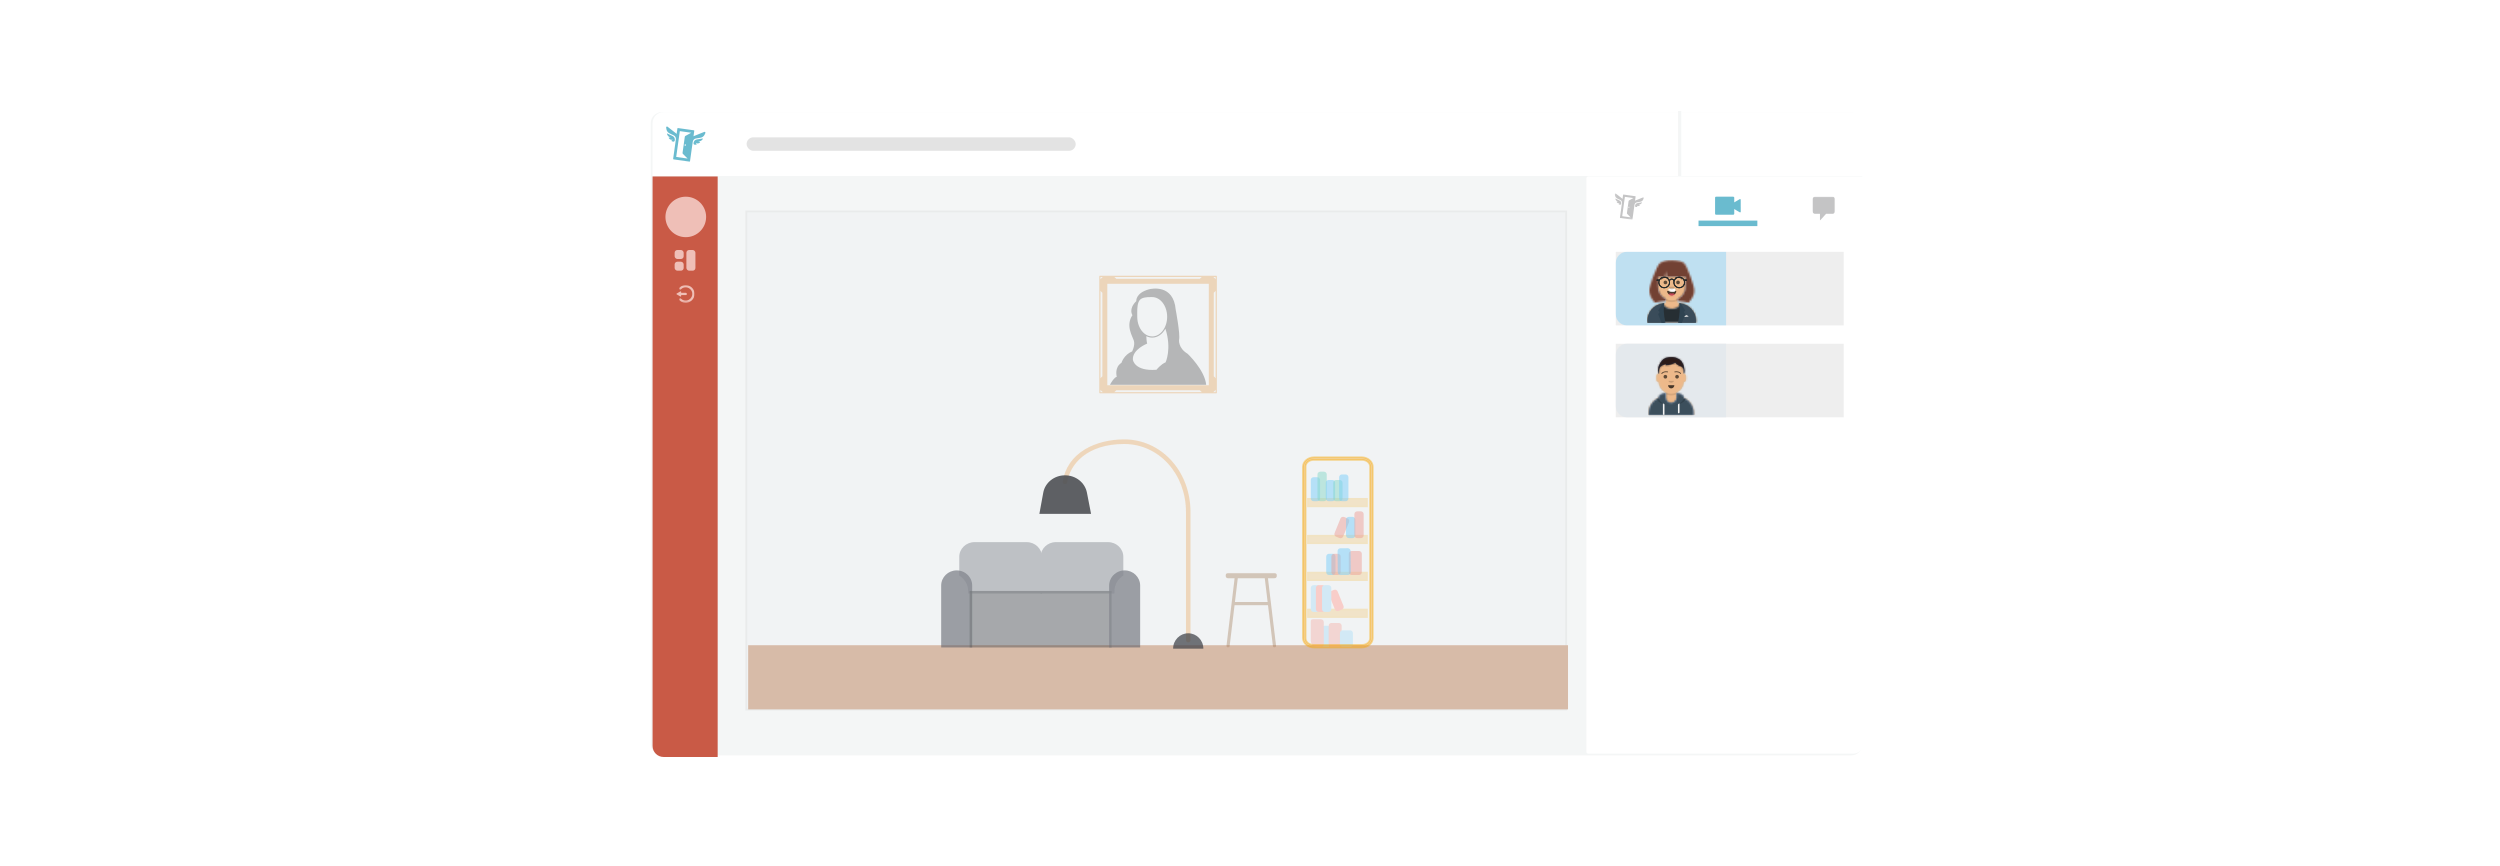 <?xml version="1.0" encoding="UTF-8"?>
<svg width="1360px" height="471px" viewBox="0 0 1360 471" version="1.1" xmlns="http://www.w3.org/2000/svg" xmlns:xlink="http://www.w3.org/1999/xlink">
    <!-- Generator: Sketch 63.1 (92452) - https://sketch.com -->
    <title>video-voice-call</title>
    <desc>Created with Sketch.</desc>
    <defs>
        <filter x="-2.6%" y="-5.3%" width="105.3%" height="110.3%" filterUnits="objectBoundingBox" id="filter-1">
            <feOffset dx="0" dy="1" in="SourceAlpha" result="shadowOffsetOuter1"></feOffset>
            <feGaussianBlur stdDeviation="4" in="shadowOffsetOuter1" result="shadowBlurOuter1"></feGaussianBlur>
            <feColorMatrix values="0 0 0 0 0.483   0 0 0 0 0.481   0 0 0 0 0.481  0 0 0 0.25 0" type="matrix" in="shadowBlurOuter1" result="shadowMatrixOuter1"></feColorMatrix>
            <feMerge>
                <feMergeNode in="shadowMatrixOuter1"></feMergeNode>
                <feMergeNode in="SourceGraphic"></feMergeNode>
            </feMerge>
        </filter>
        <polygon id="path-2" points="1.33559137e-05 0.057 8.447 0.057 8.447 9.69 1.33559137e-05 9.69"></polygon>
        <polygon id="path-4" points="0 6.64174372e-05 19.468 6.64174372e-05 19.468 19.372 0 19.372"></polygon>
        <polygon id="path-6" points="0 0 11.312 0 11.312 11.262 0 11.262"></polygon>
        <ellipse id="path-8" cx="19.066" cy="57.012" rx="11.066" ry="11.012"></ellipse>
        <filter x="-83.6%" y="-9.3%" width="267.5%" height="118.7%" filterUnits="objectBoundingBox" id="filter-10">
            <feOffset dx="0" dy="1" in="SourceAlpha" result="shadowOffsetOuter1"></feOffset>
            <feGaussianBlur stdDeviation="4" in="shadowOffsetOuter1" result="shadowBlurOuter1"></feGaussianBlur>
            <feColorMatrix values="0 0 0 0 0.483   0 0 0 0 0.481   0 0 0 0 0.481  0 0 0 0.25 0" type="matrix" in="shadowBlurOuter1" result="shadowMatrixOuter1"></feColorMatrix>
            <feMerge>
                <feMergeNode in="shadowMatrixOuter1"></feMergeNode>
                <feMergeNode in="SourceGraphic"></feMergeNode>
            </feMerge>
        </filter>
        <polygon id="path-11" points="0 6.53694303e-05 19.066 6.53694303e-05 19.066 19.066 0 19.066"></polygon>
        <polygon id="path-13" points="0 0 11.079 0 11.079 11.084 0 11.084"></polygon>
        <path d="M2.115,9.417 L0,20.969 L28.116,20.969 L25.863,9.4 C24.803,3.953 19.787,0 13.936,0 L13.936,0 C8.101,0 3.111,3.974 2.115,9.417" id="path-15"></path>
        <polygon id="path-17" points="0 0 28.116 0 28.116 40.539 0 40.539"></polygon>
        <path d="M16.36,18.91 L16.36,21.315 L16.888,21.315 L16.888,21.315 C22.135,21.315 26.388,25.53 26.388,30.73 L26.388,31.907 L0,31.907 L0,30.73 C0,25.53 4.253,21.315 9.5,21.315 L9.5,21.315 L10.027,21.315 L10.027,18.91 C7.753,17.839 6.118,15.651 5.846,13.061 C5.077,12.953 4.486,12.299 4.486,11.507 L4.486,9.677 C4.486,8.899 5.056,8.254 5.805,8.129 L5.805,7.323 L5.805,7.323 C5.805,3.279 9.113,0 13.194,0 L13.194,0 L13.194,0 C17.274,0 20.582,3.279 20.582,7.323 L20.582,8.129 C21.331,8.254 21.902,8.899 21.902,9.677 L21.902,11.507 C21.902,12.299 21.311,12.953 20.542,13.061 C20.269,15.651 18.635,17.839 16.36,18.91 Z" id="path-19"></path>
        <path d="M16.36,18.91 L16.36,21.315 L16.888,21.315 L16.888,21.315 C22.135,21.315 26.388,25.53 26.388,30.73 L26.388,31.907 L0,31.907 L0,30.73 C0,25.53 4.253,21.315 9.5,21.315 L9.5,21.315 L10.027,21.315 L10.027,18.91 C7.753,17.839 6.118,15.651 5.846,13.061 C5.077,12.953 4.486,12.299 4.486,11.507 L4.486,9.677 C4.486,8.899 5.056,8.254 5.805,8.129 L5.805,7.323 L5.805,7.323 C5.805,3.279 9.113,0 13.194,0 L13.194,0 L13.194,0 C17.274,0 20.582,3.279 20.582,7.323 L20.582,8.129 C21.331,8.254 21.902,8.899 21.902,9.677 L21.902,11.507 C21.902,12.299 21.311,12.953 20.542,13.061 C20.269,15.651 18.635,17.839 16.36,18.91 Z" id="path-21"></path>
        <path d="M17.675,0.039 C22.553,0.435 26.388,4.484 26.388,9.422 L26.388,10.592 L0,10.592 L0,9.422 C0,4.44 3.904,0.362 8.846,0.029 C8.842,0.078 8.84,0.127 8.84,0.176 C8.84,1.727 10.819,2.985 13.26,2.985 C15.701,2.985 17.68,1.727 17.68,0.176 C17.68,0.13 17.678,0.084 17.675,0.039 Z" id="path-23"></path>
        <path d="M17.675,0.039 C22.553,0.435 26.388,4.484 26.388,9.422 L26.388,10.592 L0,10.592 L0,9.422 C0,4.44 3.904,0.362 8.846,0.029 C8.842,0.078 8.84,0.127 8.84,0.176 C8.84,1.727 10.819,2.985 13.26,2.985 C15.701,2.985 17.68,1.727 17.68,0.176 C17.68,0.13 17.678,0.084 17.675,0.039 Z" id="path-25"></path>
        <path d="M0.016,0.278 C0.155,1.519 1.217,2.485 2.507,2.485 C3.8,2.485 4.865,1.513 4.999,0.267 C5.01,0.166 4.897,0 4.755,0 C2.79,0 1.285,0 0.275,0 C0.133,0 0.002,0.154 0.016,0.278 Z" id="path-27"></path>
        <path d="M0.016,0.278 C0.155,1.519 1.217,2.485 2.507,2.485 C3.8,2.485 4.865,1.513 4.999,0.267 C5.01,0.166 4.897,0 4.755,0 C2.79,0 1.285,0 0.275,0 C0.133,0 0.002,0.154 0.016,0.278 Z" id="path-29"></path>
        <rect id="path-31" x="0" y="0" width="34.832" height="36.614"></rect>
        <path d="M19.64,9.023 C19.653,9.196 19.659,9.37 19.659,9.546 L19.659,14.515 C19.659,17.436 17.933,19.958 15.437,21.133 L15.437,22.271 C17.831,22.467 20.15,22.797 21.506,23.145 C22.819,21.372 24.525,19.719 24.541,16.476 C24.552,13.994 20.889,3.979 19.263,1.961 C18.189,0.629 15.477,0.19 12.27,0.131 C9.064,0.072 6.455,0.851 5.409,2.092 C4,3.765 -0.011,13.994 -2.34799895e-05,16.476 C0.015,19.719 1.721,21.372 3.035,23.145 C4.391,22.797 6.71,22.467 9.104,22.271 L9.104,21.133 C6.608,19.958 4.882,17.436 4.882,14.515 L4.882,9.546 L4.882,9.546 C4.882,9.37 4.888,9.196 4.9,9.023 L8.625,9.023 L9.137,6.219 L9.507,9.023 L19.64,9.023 Z" id="path-33"></path>
        <rect id="path-35" x="15" y="5" width="32.279" height="34.856"></rect>
        <path d="M15.161,18.002 L15.161,20.291 L15.65,20.291 L15.65,20.291 C20.512,20.291 24.453,24.304 24.453,29.254 L24.453,30.374 L0,30.374 L0,29.254 C0,24.304 3.941,20.291 8.803,20.291 L8.803,20.291 L9.292,20.291 L9.292,18.002 C7.185,16.982 5.67,14.899 5.417,12.434 C4.705,12.331 4.157,11.708 4.157,10.955 L4.157,9.212 C4.157,8.472 4.686,7.857 5.38,7.739 L5.38,6.971 L5.38,6.971 C5.38,3.121 8.445,0 12.227,0 L12.227,0 L12.227,0 C16.008,0 19.074,3.121 19.074,6.971 L19.074,7.739 C19.768,7.857 20.296,8.472 20.296,9.212 L20.296,10.955 C20.296,11.708 19.749,12.331 19.036,12.434 C18.784,14.899 17.269,16.982 15.161,18.002 Z" id="path-37"></path>
        <path d="M15.161,18.002 L15.161,20.291 L15.65,20.291 L15.65,20.291 C20.512,20.291 24.453,24.304 24.453,29.254 L24.453,30.374 L0,30.374 L0,29.254 C0,24.304 3.941,20.291 8.803,20.291 L8.803,20.291 L9.292,20.291 L9.292,18.002 C7.185,16.982 5.67,14.899 5.417,12.434 C4.705,12.331 4.157,11.708 4.157,10.955 L4.157,9.212 C4.157,8.472 4.686,7.857 5.38,7.739 L5.38,6.971 L5.38,6.971 C5.38,3.121 8.445,0 12.227,0 L12.227,0 L12.227,0 C16.008,0 19.074,3.121 19.074,6.971 L19.074,7.739 C19.768,7.857 20.296,8.472 20.296,9.212 L20.296,10.955 C20.296,11.708 19.749,12.331 19.036,12.434 C18.784,14.899 17.269,16.982 15.161,18.002 Z" id="path-39"></path>
        <path d="M9.292,0.009 C7.101,0.258 5.414,0.94 5.38,2.694 C2.219,4.054 0,7.241 0,10.955 L0,10.955 L0,12.075 L24.453,12.075 L24.453,10.955 C24.453,7.241 22.235,4.054 19.073,2.694 C19.04,0.94 17.352,0.258 15.161,0.009 L15.161,2.365 L15.161,2.365 C15.161,4.015 13.847,5.353 12.227,5.353 L12.227,5.353 C10.606,5.353 9.292,4.015 9.292,2.365 L9.292,0.009 Z" id="path-41"></path>
        <path d="M9.292,0.009 C7.101,0.258 5.414,0.94 5.38,2.694 C2.219,4.054 0,7.241 0,10.955 L0,10.955 L0,12.075 L24.453,12.075 L24.453,10.955 C24.453,7.241 22.235,4.054 19.073,2.694 C19.04,0.94 17.352,0.258 15.161,0.009 L15.161,2.365 L15.161,2.365 C15.161,4.015 13.847,5.353 12.227,5.353 L12.227,5.353 C10.606,5.353 9.292,4.015 9.292,2.365 L9.292,0.009 Z" id="path-43"></path>
        <path d="M9.292,0.009 C7.101,0.258 5.414,0.94 5.38,2.694 C2.219,4.054 0,7.241 0,10.955 L0,10.955 L0,12.075 L24.453,12.075 L24.453,10.955 C24.453,7.241 22.235,4.054 19.073,2.694 C19.04,0.94 17.352,0.258 15.161,0.009 L15.161,2.365 L15.161,2.365 C15.161,4.015 13.847,5.353 12.227,5.353 L12.227,5.353 C10.606,5.353 9.292,4.015 9.292,2.365 L9.292,0.009 Z" id="path-45"></path>
        <path d="M11.409,1.121 C8.94,-0.335 6.496,-0.097 4.651,0.377 C2.805,0.851 1.714,2.197 0.777,4.189 C0.317,5.166 0.045,6.323 0.003,7.404 C-0.014,7.829 0.043,8.268 0.155,8.677 C0.196,8.827 0.419,9.347 0.48,8.927 C0.5,8.787 0.426,8.593 0.418,8.445 C0.409,8.249 0.419,8.052 0.432,7.857 C0.457,7.492 0.52,7.135 0.634,6.787 C0.796,6.291 1.003,5.753 1.319,5.334 C2.102,4.297 3.456,4.238 4.532,3.668 C4.439,3.843 4.079,4.126 4.203,4.323 C4.29,4.459 4.616,4.418 4.771,4.413 C5.181,4.402 5.592,4.33 5.996,4.271 C6.634,4.178 7.231,3.99 7.831,3.762 C8.322,3.575 8.883,3.402 9.252,3.005 C9.847,3.633 10.614,4.224 11.379,4.624 C12.066,4.982 13.174,5.161 13.594,5.888 C14.091,6.749 13.862,7.806 14.014,8.739 C14.072,9.094 14.203,9.086 14.275,8.768 C14.397,8.229 14.454,7.669 14.416,7.115 C14.328,5.865 13.877,2.578 11.409,1.121 Z" id="path-47"></path>
        <polygon id="path-49" points="0.111 0.056 15.973 0.056 15.973 14.366 0.111 14.366"></polygon>
        <polygon id="path-51" points="0 0 12.278 0 12.278 13 0 13"></polygon>
    </defs>
    <g id="video-voice-call" stroke="none" stroke-width="1" fill="none" fill-rule="evenodd">
        <g id="invite-people" filter="url(#filter-1)" transform="translate(354, 60)">
            <rect id="Rectangle-Copy-3" fill="#F4F6F6" x="1.13686838e-13" y="-5.68434189e-14" width="659.071" height="349.933" rx="6"></rect>
            <path d="M1,35 L36.413,35 L36.413,350.799 L7,350.799 C3.686,350.799 1,348.113 1,344.799 L1,35 L1,35 Z" id="Rectangle-Copy-41" fill="#C95A46"></path>
            <path d="M7,0 L654.071,0 C657.385,-6.24151703e-14 660.071,2.686 660.071,6 L660.071,34.749 L660.071,34.749 L1,34.749 L1,6 C1,2.686 3.686,6.08718376e-16 7,0 Z" id="Rectangle-Copy-43" fill="#FFFFFF"></path>
            <g id="SV-Icon-Copy" transform="translate(8.378, 7.831)" fill="#6ABBCF">
                <path d="M10.718,10.124 C10.681,10.385 10.501,10.577 10.316,10.551 C10.131,10.525 10.011,10.291 10.047,10.029 C10.084,9.767 10.264,9.576 10.449,9.602 C10.634,9.628 10.755,9.862 10.718,10.124 M5.484,16.505 L7.442,2.545 C7.445,2.521 7.468,2.504 7.491,2.508 L13.641,3.373 L13.64,3.382 L10.475,5.12 C10.301,5.216 10.182,5.389 10.154,5.587 L8.928,14.329 C8.9,14.527 8.967,14.726 9.108,14.866 L11.672,17.41 L11.671,17.42 L5.521,16.554 C5.497,16.551 5.481,16.529 5.484,16.505 M20.737,2.923 L15.25,5.127 C15.124,5.178 15.005,5.238 14.891,5.306 L15.306,2.346 C15.326,2.204 15.228,2.073 15.086,2.053 L6.422,0.834 C6.281,0.814 6.15,0.912 6.131,1.054 L5.716,4.007 C5.627,3.911 5.53,3.822 5.424,3.739 L0.761,0.101 C0.424,-0.162 -0.061,0.125 0.006,0.548 L0.151,1.458 C0.308,2.442 0.938,3.286 1.836,3.713 L4.146,4.815 C4.959,5.202 5.426,6.074 5.301,6.967 L5.279,7.122 L5.134,8.153 C5.133,8.154 5.134,8.156 5.134,8.158 L3.813,17.576 C3.793,17.717 3.892,17.848 4.033,17.868 L12.697,19.088 C12.838,19.108 12.969,19.009 12.989,18.867 L14.309,9.455 C14.309,9.453 14.311,9.451 14.311,9.449 L14.477,8.265 C14.603,7.372 15.293,6.663 16.182,6.515 L18.706,6.097 C19.687,5.934 20.525,5.299 20.947,4.397 L21.338,3.562 C21.52,3.174 21.133,2.764 20.737,2.923" id="Fill-29"></path>
                <path d="M19.831,6.514 C19.831,6.514 17.591,6.887 16.64,7.044 C15.758,7.196 15.074,7.902 14.949,8.791 L14.902,9.127 C14.888,9.575 15.271,9.946 15.729,9.902 L16.465,9.831 C16.581,9.824 16.646,9.694 16.582,9.597 L16.097,8.792 C16.601,9.276 17.392,9.36 17.993,8.949 L18.42,8.656 C18.521,8.588 18.503,8.434 18.39,8.39 L17.467,8.031 C18.297,8.173 19.167,7.822 19.69,7.132 L19.976,6.755 C20.058,6.646 19.966,6.492 19.831,6.514" id="Fill-32"></path>
                <path d="M3.575,5.198 C2.704,4.784 0.655,3.805 0.655,3.805 C0.532,3.746 0.4,3.869 0.449,3.996 L0.62,4.438 C0.932,5.246 1.67,5.824 2.508,5.918 L1.522,6.007 C1.401,6.018 1.342,6.16 1.419,6.254 L1.749,6.654 C2.213,7.216 2.996,7.354 3.614,7.028 L2.926,7.668 C2.837,7.743 2.864,7.886 2.974,7.925 L3.662,8.197 C4.089,8.366 4.56,8.116 4.67,7.682 L4.718,7.345 C4.843,6.457 4.381,5.589 3.575,5.198" id="Fill-34"></path>
            </g>
            <rect id="Rectangle-Copy-45" fill-opacity="0.7" fill="#D8D8D8" x="52.152" y="13.704" width="179.031" height="7.341" rx="3.671"></rect>
            <g id="Group-2-Copy" transform="translate(13, 75)" fill="#EFBFB7">
                <rect id="Rectangle" x="0" y="0" width="4.918" height="4.894" rx="1.5"></rect>
                <rect id="Rectangle-Copy-11" x="6.394" y="0" width="4.918" height="11.257" rx="1.5"></rect>
                <rect id="Rectangle" x="0" y="6.362" width="4.918" height="4.894" rx="1.5"></rect>
            </g>
            <g id="Group-6-Copy" transform="translate(18.918, 98.894) scale(-1, 1) translate(-18.918, -98.894) translate(14, 94)">
                <g id="Group-3" transform="translate(0, 0.041)">
                    <mask id="mask-3" fill="white">
                        <use xlink:href="#path-2"></use>
                    </mask>
                    <g id="Clip-2"></g>
                    <path d="M7.807,7.234 C7.585,7.237 7.442,7.371 7.328,7.478 L7.325,7.481 C6.707,8.062 5.969,8.391 5.131,8.459 C4.383,8.521 3.677,8.363 3.033,7.99 C1.75,7.247 1.05,5.828 1.252,4.375 C1.379,3.455 1.811,2.688 2.537,2.095 C3.357,1.423 4.311,1.159 5.373,1.309 C6.129,1.415 6.807,1.753 7.386,2.312 C7.648,2.565 8.028,2.571 8.271,2.325 C8.385,2.211 8.449,2.056 8.447,1.896 C8.444,1.729 8.37,1.569 8.238,1.444 C7.036,0.305 5.609,-0.136 3.995,0.134 C1.764,0.507 0.086,2.418 0.004,4.677 C-0.025,5.407 0.113,6.134 0.406,6.803 C0.789,7.677 1.425,8.416 2.233,8.927 C3.013,9.423 3.904,9.688 4.816,9.688 C4.856,9.688 4.896,9.691 4.937,9.691 C5.684,9.673 6.418,9.485 7.081,9.141 C7.515,8.915 7.912,8.624 8.259,8.278 C8.445,8.093 8.496,7.83 8.393,7.594 C8.292,7.365 8.073,7.23 7.807,7.234" id="Fill-1" fill="#EFBFB7" mask="url(#mask-3)"></path>
                </g>
                <path d="M9.645,4.637 L9.188,4.374 L8.819,4.163 L8.496,3.976 C8.25,3.834 7.996,3.688 7.744,3.545 C7.595,3.46 7.486,3.496 7.434,3.526 C7.382,3.555 7.294,3.63 7.29,3.803 C7.29,3.831 7.286,3.858 7.286,3.886 C7.286,3.899 7.282,3.912 7.282,3.925 L7.282,4.301 L6.416,4.301 C6.255,4.301 6.095,4.296 5.934,4.296 C5.528,4.296 5.108,4.292 4.696,4.294 C4.417,4.294 4.22,4.488 4.215,4.767 L4.215,4.936 L4.215,5.006 C4.215,5.343 4.402,5.527 4.739,5.527 C5.394,5.527 6.049,5.524 6.704,5.524 L7.282,5.524 L7.282,5.575 C7.282,5.715 7.286,5.852 7.286,5.987 C7.286,6.173 7.366,6.255 7.43,6.293 C7.469,6.315 7.513,6.327 7.558,6.326 C7.632,6.324 7.704,6.302 7.766,6.263 C8.389,5.905 9.023,5.541 9.649,5.18 C9.804,5.091 9.836,4.984 9.836,4.91 C9.836,4.837 9.804,4.727 9.645,4.637" id="Fill-4" fill="#EFBFB7"></path>
            </g>
            <g id="Group-7-Copy-2" transform="translate(62, 239)">
                <g id="Group-3">
                    <mask id="mask-5" fill="white">
                        <use xlink:href="#path-4"></use>
                    </mask>
                    <g id="Clip-2"></g>
                </g>
            </g>
            <g id="Group-3" transform="translate(66, 70)">
                <mask id="mask-7" fill="white">
                    <use xlink:href="#path-6"></use>
                </mask>
                <g id="Clip-2"></g>
            </g>
            <line x1="559.735" y1="0.245" x2="559.735" y2="35.01" id="Line-3-Copy-2" stroke="#F4F6F6" stroke-width="1.75" stroke-linecap="square"></line>
            <mask id="mask-9" fill="white">
                <use xlink:href="#path-8"></use>
            </mask>
            <use id="Mask" fill="#EFBFB7" xlink:href="#path-8"></use>
        </g>
        <g id="Group-2" transform="translate(406, 115)">
            <g id="Group-4" transform="translate(0, 16.284)">
                <g id="Group-8-Copy" filter="url(#filter-10)">
                    <g id="Group-7-Copy-2" transform="translate(0.76, 166.587)">
                        <g id="Group-3">
                            <mask id="mask-12" fill="white">
                                <use xlink:href="#path-11"></use>
                            </mask>
                            <g id="Clip-2"></g>
                        </g>
                    </g>
                    <g id="Group-3" transform="translate(4.595, 0.403)">
                        <mask id="mask-14" fill="white">
                            <use xlink:href="#path-13"></use>
                        </mask>
                        <g id="Clip-2"></g>
                    </g>
                </g>
            </g>
            <rect id="Rectangle" stroke="#E9EBEB" fill-opacity="0.5" fill="#EFF1F3" x="0" y="4.8316906e-13" width="446" height="271.019"></rect>
            <rect id="Floor" fill="#D7BBA8" x="1" y="236" width="446" height="34.895"></rect>
            <g id="Group-5" transform="translate(106, 124)">
                <g id="Group" transform="translate(0, -0)">
                    <g id="Large-Lamp" opacity="0.7" transform="translate(53.42, 0)">
                        <g id="Light-Shade" transform="translate(0, 19.571)">
                            <mask id="mask-16" fill="white">
                                <use xlink:href="#path-15"></use>
                            </mask>
                            <g id="Clip-2"></g>
                        </g>
                        <g id="Lamp-Base" transform="translate(12.652, 0)">
                            <path d="M69.56,39.508 L69.56,109.214 C69.56,109.908 69.001,110.469 68.326,110.469 C67.643,110.469 67.092,109.908 67.092,109.214 L67.092,39.508 C67.092,18.774 52.328,2.534 33.492,2.534 C12.994,2.534 3.987,13.729 2.506,23.318 C2.4,24.004 1.775,24.472 1.092,24.363 C0.417,24.255 -0.034,23.619 0.064,22.933 C1.223,15.461 5.468,9.361 12.36,5.303 C18.143,1.898 25.644,0.024 33.492,0.024 C53.306,0.024 68.91,16.666 69.536,38.161 C69.543,38.186 69.543,38.203 69.543,38.228 C69.552,38.654 69.56,39.081 69.56,39.508" id="Fill-6" fill-opacity="0.7" fill="#ECBA82"></path>
                            <path d="M69.56,38.412 L69.56,39.508 C69.56,39.081 69.552,38.654 69.543,38.228 C69.552,38.286 69.56,38.345 69.56,38.412" id="Fill-8" fill="#1ABC9C"></path>
                        </g>
                    </g>
                    <g id="Bookshelf" opacity="0.5" transform="translate(198.217, 16.775)">
                        <polygon id="Fill-3" fill="#F2D391" points="0.832 80.362 33.886 80.362 33.886 75.344 0.832 75.344"></polygon>
                        <line x1="3.355" y1="77.853" x2="31.362" y2="77.853" id="Stroke-5" stroke="#F2D39B" stroke-width="3" stroke-linecap="square"></line>
                        <polygon id="Fill-6" fill="#F2D391" points="0.832 40.217 33.886 40.217 33.886 35.199 0.832 35.199"></polygon>
                        <line x1="3.355" y1="37.708" x2="31.362" y2="37.708" id="Stroke-7" stroke="#F2D39B" stroke-width="3" stroke-linecap="square"></line>
                        <polygon id="Fill-8" fill="#F2D391" points="0.832 60.289 33.886 60.289 33.886 55.271 0.832 55.271"></polygon>
                        <line x1="3.355" y1="57.78" x2="31.362" y2="57.78" id="Stroke-9" stroke="#F2D39B" stroke-width="3" stroke-linecap="square"></line>
                        <polygon id="Fill-10" fill="#F2D391" points="0.832 20.144 33.886 20.144 33.886 15.126 0.832 15.126"></polygon>
                        <line x1="3.355" y1="17.635" x2="31.362" y2="17.635" id="Stroke-11" stroke="#F2D39B" stroke-width="3" stroke-linecap="square"></line>
                        <path d="M4.364,3.835 L6.383,3.835 C7.218,3.835 7.897,4.509 7.897,5.341 L7.897,15.377 C7.897,16.208 7.218,16.882 6.383,16.882 L4.364,16.882 C3.528,16.882 2.85,16.208 2.85,15.377 L2.85,5.341 C2.85,4.509 3.528,3.835 4.364,3.835" id="Fill-12" fill-opacity="0.5" fill="#00A8FF"></path>
                        <path d="M8.005,0.824 L10.023,0.824 C10.859,0.824 11.537,1.498 11.537,2.33 L11.537,15.377 C11.537,16.208 10.859,16.882 10.023,16.882 L8.005,16.882 C7.168,16.882 6.491,16.208 6.491,15.377 L6.491,2.33 C6.491,1.498 7.168,0.824 8.005,0.824" id="Fill-13" fill-opacity="0.5" fill="#1ABC9C"></path>
                        <path d="M12.546,5.341 L14.565,5.341 C15.401,5.341 16.079,6.015 16.079,6.846 L16.079,15.377 C16.079,16.208 15.401,16.882 14.565,16.882 L12.546,16.882 C11.71,16.882 11.033,16.208 11.033,15.377 L11.033,6.846 C11.033,6.015 11.71,5.341 12.546,5.341" id="Fill-14" fill-opacity="0.5" fill="#00A8FF"></path>
                        <path d="M20.973,25.475 L22.844,26.228 C23.619,26.539 23.994,27.416 23.681,28.187 L20.467,36.097 C20.154,36.868 19.272,37.24 18.497,36.929 L16.625,36.177 C15.85,35.866 15.475,34.988 15.788,34.217 L19.002,26.307 C19.315,25.537 20.198,25.164 20.973,25.475" id="Fill-15" fill-opacity="0.5" fill="#E74C3C"></path>
                        <path d="M15.471,65.119 L13.599,65.871 C12.824,66.182 12.45,67.06 12.763,67.831 L15.977,75.74 C16.29,76.511 17.172,76.883 17.947,76.572 L19.819,75.82 C20.594,75.509 20.969,74.631 20.655,73.86 L17.442,65.951 C17.128,65.18 16.246,64.807 15.471,65.119" id="Fill-16" fill="#FFA89E"></path>
                        <path d="M16.584,5.341 L18.602,5.341 C19.438,5.341 20.116,6.015 20.116,6.846 L20.116,15.377 C20.116,16.208 19.438,16.882 18.602,16.882 L16.584,16.882 C15.747,16.882 15.07,16.208 15.07,15.377 L15.07,6.846 C15.07,6.015 15.747,5.341 16.584,5.341" id="Fill-17" fill-opacity="0.5" fill="#1ABC9C"></path>
                        <path d="M23.541,25.413 L25.559,25.413 C26.395,25.413 27.073,26.087 27.073,26.919 L27.073,35.45 C27.073,36.281 26.395,36.955 25.559,36.955 L23.541,36.955 C22.704,36.955 22.027,36.281 22.027,35.45 L22.027,26.919 C22.027,26.087 22.704,25.413 23.541,25.413" id="Fill-18" fill-opacity="0.5" fill="#00A8FF"></path>
                        <path d="M12.76,45.486 L14.779,45.486 C15.615,45.486 16.293,46.16 16.293,46.991 L16.293,55.522 C16.293,56.354 15.615,57.028 14.779,57.028 L12.76,57.028 C11.924,57.028 11.246,56.354 11.246,55.522 L11.246,46.991 C11.246,46.16 11.924,45.486 12.76,45.486" id="Fill-19" fill-opacity="0.5" fill="#00A8FF"></path>
                        <path d="M15.572,45.486 L17.59,45.486 C18.426,45.486 19.104,46.16 19.104,46.991 L19.104,55.522 C19.104,56.354 18.426,57.028 17.59,57.028 L15.572,57.028 C14.736,57.028 14.058,56.354 14.058,55.522 L14.058,46.991 C14.058,46.16 14.736,45.486 15.572,45.486" id="Fill-20" fill-opacity="0.5" fill="#E74C3C"></path>
                        <path d="M25.054,43.98 L29.092,43.98 C29.927,43.98 30.606,44.654 30.606,45.486 L30.606,55.522 C30.606,56.354 29.927,57.028 29.092,57.028 L25.054,57.028 C24.218,57.028 23.541,56.354 23.541,55.522 L23.541,45.486 C23.541,44.654 24.218,43.98 25.054,43.98" id="Fill-21" fill-opacity="0.5" fill="#E74C3C"></path>
                        <path d="M9.949,84.627 L11.967,84.627 C12.803,84.627 13.481,85.301 13.481,86.133 L13.481,94.664 C13.481,95.495 12.803,96.169 11.967,96.169 L9.949,96.169 C9.113,96.169 8.435,95.495 8.435,94.664 L8.435,86.133 C8.435,85.301 9.113,84.627 9.949,84.627" id="Fill-22" fill="#B3E0F6"></path>
                        <path d="M14.092,83.122 L18.129,83.122 C18.964,83.122 19.643,83.796 19.643,84.627 L19.643,94.664 C19.643,95.495 18.964,96.169 18.129,96.169 L14.092,96.169 C13.255,96.169 12.578,95.495 12.578,94.664 L12.578,84.627 C12.578,83.796 13.255,83.122 14.092,83.122" id="Fill-23" fill="#F3B7AF"></path>
                        <path d="M20.217,87.136 L24.254,87.136 C25.09,87.136 25.768,87.81 25.768,88.642 L25.768,94.664 C25.768,95.495 25.09,96.169 24.254,96.169 L20.217,96.169 C19.381,96.169 18.703,95.495 18.703,94.664 L18.703,88.642 C18.703,87.81 19.381,87.136 20.217,87.136" id="Fill-24" fill="#B3E0F6"></path>
                        <path d="M3.859,81.115 L8.401,81.115 C9.237,81.115 9.915,81.789 9.915,82.62 L9.915,94.664 C9.915,95.495 9.237,96.169 8.401,96.169 L6.383,96.169 C4.432,96.169 2.85,94.596 2.85,92.656 L2.85,82.118 C2.85,81.564 3.302,81.115 3.859,81.115" id="Fill-25" fill="#F3B7AF"></path>
                        <path d="M19.789,2.33 L21.808,2.33 C22.644,2.33 23.322,3.004 23.322,3.835 L23.322,15.377 C23.322,16.208 22.644,16.882 21.808,16.882 L19.789,16.882 C18.953,16.882 18.275,16.208 18.275,15.377 L18.275,3.835 C18.275,3.004 18.953,2.33 19.789,2.33" id="Fill-26" fill-opacity="0.5" fill="#00A8FF"></path>
                        <path d="M28.082,22.402 L30.101,22.402 C30.937,22.402 31.615,23.076 31.615,23.908 L31.615,35.45 C31.615,36.281 30.937,36.955 30.101,36.955 L28.082,36.955 C27.246,36.955 26.568,36.281 26.568,35.45 L26.568,23.908 C26.568,23.076 27.246,22.402 28.082,22.402" id="Fill-27" fill-opacity="0.5" fill="#E74C3C"></path>
                        <path d="M4.364,62.548 L6.383,62.548 C7.218,62.548 7.897,63.221 7.897,64.053 L7.897,75.595 C7.897,76.426 7.218,77.1 6.383,77.1 L4.364,77.1 C3.528,77.1 2.85,76.426 2.85,75.595 L2.85,64.053 C2.85,63.221 3.528,62.548 4.364,62.548" id="Fill-28" fill="#B3E0F6"></path>
                        <path d="M7.137,62.548 L9.156,62.548 C9.991,62.548 10.67,63.221 10.67,64.053 L10.67,75.595 C10.67,76.426 9.991,77.1 9.156,77.1 L7.137,77.1 C6.301,77.1 5.623,76.426 5.623,75.595 L5.623,64.053 C5.623,63.221 6.301,62.548 7.137,62.548" id="Fill-29" fill="#FFA89E"></path>
                        <path d="M10.487,62.548 L12.505,62.548 C13.341,62.548 14.019,63.221 14.019,64.053 L14.019,75.595 C14.019,76.426 13.341,77.1 12.505,77.1 L10.487,77.1 C9.651,77.1 8.973,76.426 8.973,75.595 L8.973,64.053 C8.973,63.221 9.651,62.548 10.487,62.548" id="Fill-30" fill="#B3E0F6"></path>
                        <path d="M18.931,42.494 L22.967,42.457 C23.804,42.449 24.488,43.117 24.495,43.948 L24.603,55.489 C24.611,56.321 23.94,57.001 23.104,57.009 L19.067,57.046 C18.23,57.054 17.546,56.386 17.538,55.555 L17.43,44.014 C17.423,43.182 18.095,42.502 18.931,42.494" id="Fill-31" fill-opacity="0.5" fill="#00A8FF"></path>
                    </g>
                    <path d="M202.836,9.785 L228.743,9.785 C232.07,9.785 234.768,12.101 234.768,14.958 L234.768,108.059 C234.768,110.915 232.07,113.231 228.743,113.231 L202.836,113.231 C199.509,113.231 196.811,110.915 196.811,108.059 L196.811,14.958 C196.811,12.101 199.509,9.785 202.836,9.785 Z M202.533,11.183 C200.149,11.183 198.217,12.809 198.217,14.815 L198.217,108.201 C198.217,110.207 200.149,111.833 202.533,111.833 L229.046,111.833 C231.43,111.833 233.362,110.207 233.362,108.201 L233.362,14.815 C233.362,12.809 231.43,11.183 229.046,11.183 L202.533,11.183 Z" id="Bookshelf-Layer-2" stroke="#F7A700" fill="#F5A623" fill-rule="nonzero" opacity="0.4"></path>
                    <g id="Sofa" opacity="0.7" transform="translate(0, 55.916)">
                        <g id="Group-10" opacity="0.5" transform="translate(9.841, 0)" fill="#60656F">
                            <path d="M44.985,27.958 L4.845,27.958 L4.845,26.626 C4.845,23.072 2.913,19.95 0,18.185 L0,7.988 C0,3.582 3.73,0 8.305,0 L36.68,0 C41.262,0 44.985,3.582 44.985,7.988 L44.985,27.958 Z" id="Fill-6"></path>
                            <path d="M89.248,7.988 L89.248,18.185 C86.341,19.956 84.403,23.072 84.403,26.626 L84.403,27.958 L44.262,27.958 L44.262,7.988 C44.262,3.582 47.992,0 52.567,0 L80.942,0 C85.524,0 89.248,3.582 89.248,7.988" id="Fill-8"></path>
                        </g>
                        <path d="M16.87,23.627 L16.87,57.314 L0,57.314 L0,23.627 C0,19.077 3.788,15.377 8.434,15.377 C9.686,15.377 10.881,15.646 11.949,16.126 C12.315,16.292 12.673,16.484 13.004,16.697 C13.376,16.93 13.734,17.199 14.058,17.488 C15.787,18.994 16.87,21.186 16.87,23.627" id="Fill-11" fill="#585C65" opacity="0.8"></path>
                        <polygon id="Fill-13" fill="#3E4147" opacity="0.6" points="15.464 57.314 92.703 57.314 92.703 26.56 15.464 26.56"></polygon>
                        <path d="M108.246,23.627 L108.246,57.314 L91.377,57.314 L91.377,23.627 C91.377,21.186 92.466,18.994 94.188,17.488 C94.519,17.199 94.87,16.93 95.243,16.697 C95.58,16.484 95.932,16.292 96.297,16.126 C97.366,15.646 98.561,15.377 99.811,15.377 C104.464,15.377 108.246,19.076 108.246,23.627" id="Fill-15" fill="#585C65" opacity="0.8"></path>
                    </g>
                    <g id="Small-Table" opacity="0.3" transform="translate(154.637, 72.691)">
                        <mask id="mask-18" fill="white">
                            <use xlink:href="#path-17"></use>
                        </mask>
                        <g id="Clip-2"></g>
                        <path d="M5.164,15.813 L6.719,2.875 L21.397,2.875 L22.952,15.813 L5.164,15.813 Z M28.116,1.438 C28.116,0.644 27.473,0 26.681,0 L1.434,0 C0.642,0 0,0.644 0,1.438 C0,2.231 0.642,2.875 1.434,2.875 L4.986,2.875 L0.58,39.573 C0.522,40.051 0.861,40.476 1.331,40.534 C1.366,40.539 1.399,40.539 1.434,40.539 C1.865,40.539 2.237,40.217 2.289,39.78 L4.958,17.538 L23.158,17.538 L25.826,39.78 C25.878,40.217 26.251,40.539 26.681,40.539 C26.716,40.539 26.75,40.539 26.785,40.534 C27.255,40.476 27.594,40.051 27.536,39.573 L23.13,2.875 L26.681,2.875 C27.473,2.875 28.116,2.231 28.116,1.438 L28.116,1.438 Z" id="Fill-1" fill="#8B572A" mask="url(#mask-18)"></path>
                    </g>
                </g>
                <path d="M134.395,105.506 C138.938,105.506 142.621,109.253 142.621,113.873 L126.17,113.873 C126.17,109.253 129.853,105.506 134.395,105.506" id="Fill-4" fill-opacity="0.9" fill="#3E4147" opacity="0.8"></path>
                <path d="M67.356,19.571 C73.207,19.571 78.224,23.524 79.284,28.97 L81.536,40.539 L53.42,40.539 L55.535,28.988 C56.532,23.545 61.521,19.571 67.356,19.571" id="Fill-1" fill-opacity="0.9" fill="#4E5055"></path>
            </g>
            <g id="Group-3" transform="translate(192, 35)">
                <path d="M63.874,0.1 C63.812,0.035 63.727,0 63.637,0 L0.337,0 C0.247,0 0.162,0.037 0.1,0.1 C0.037,0.162 0,0.247 0,0.337 L0,63.637 C0,63.727 0.035,63.812 0.1,63.874 C0.162,63.939 0.247,63.974 0.337,63.974 L63.637,63.974 C63.727,63.974 63.812,63.939 63.874,63.877 C63.939,63.812 63.974,63.727 63.974,63.637 L63.974,0.337 C63.974,0.247 63.939,0.162 63.874,0.1 Z M59.596,59.596 L4.376,59.596 L4.376,4.376 L59.596,4.376 L59.596,59.596 Z M55.803,0.673 C55.4,0.962 55.033,1.297 54.723,1.682 L9.254,1.685 C8.944,1.3 8.577,0.962 8.174,0.675 L55.803,0.673 Z M0.672,0.673 L1.919,0.673 C1.439,1.017 1.017,1.437 0.672,1.92 L0.672,0.673 Z M0.672,8.172 C0.962,8.577 1.297,8.944 1.684,9.254 L1.684,54.724 C1.299,55.033 0.962,55.401 0.674,55.803 L0.672,8.172 Z M0.672,63.303 L0.672,62.056 C1.017,62.536 1.437,62.958 1.919,63.303 L0.672,63.303 Z M8.174,63.303 C8.577,63.016 8.944,62.678 9.254,62.293 L54.723,62.293 C55.033,62.678 55.398,63.016 55.803,63.303 L8.174,63.303 Z M63.302,63.303 L62.058,63.303 C62.538,62.958 62.957,62.538 63.302,62.058 L63.302,63.303 Z M63.302,55.801 C63.012,55.398 62.678,55.034 62.293,54.724 L62.29,9.254 C62.675,8.944 63.01,8.58 63.3,8.177 L63.302,55.801 Z M62.055,0.673 L63.3,0.673 L63.3,1.917 C62.955,1.437 62.535,1.017 62.055,0.673 Z" id="Fill-1" fill="#ECD5BA"></path>
                <path d="M48.065,42.456 C42.784,39.3 43.412,34.85 43.412,34.85 C44.144,31.952 41.58,18.447 41.58,18.447 C40.379,4.477 28.376,7.001 26.888,7.427 C19.628,9.51 20.143,13.791 20.143,13.791 C15.698,18.189 18.052,21.447 18.052,21.447 C14.182,27.14 18.105,32.935 18.836,35.419 C18.855,35.484 18.874,35.55 18.888,35.615 C19.481,38.071 17.893,41.161 17.893,41.161 C13.339,43.041 12.089,47.37 12.089,47.37 C8.063,49.854 9.527,54.976 9.527,54.976 C8.184,55.317 6.684,57.72 5.816,59.322 L58.159,59.322 C57.372,51.207 48.065,42.456 48.065,42.456 L48.065,42.456 Z M21.572,27.24 C20.995,25.77 20.666,24.102 20.666,22.328 C20.666,21.607 20.652,20.84 20.652,20.063 C20.643,17.432 20.82,14.681 21.984,13.27 C23.158,11.787 25.759,11.614 27.908,11.614 L28.141,11.614 C28.364,11.614 28.585,11.616 28.797,11.616 C31.014,11.616 33.033,12.787 34.518,14.72 C36.001,16.653 36.928,19.346 36.928,22.326 L36.93,22.326 C36.93,25.305 36.001,27.996 34.52,29.932 C33.037,31.865 31.014,33.035 28.8,33.035 C25.689,33.042 22.941,30.72 21.572,27.241 L21.572,27.24 Z M36.089,47.113 C33.423,48.2 31.123,51.15 31.123,51.15 C19.045,52.08 18.286,45.691 18.286,45.691 C17.895,40.076 26.052,36.92 26.052,36.92 C25.728,35.634 25.623,34 25.591,32.871 C26.58,33.374 27.658,33.657 28.794,33.659 C31.805,33.648 34.411,31.715 35.978,28.795 C39.543,39.765 36.09,47.113 36.09,47.113 L36.089,47.113 Z" id="Fill-2" fill="#000000" opacity="0.25"></path>
            </g>
        </g>
        <path d="M864,96 L1013,96 C1013.552,96 1014,96.448 1014,97 L1014,404 C1014,407.314 1011.314,410 1008,410 L864,410 C863.448,410 863,409.552 863,409 L863,97 C863,96.448 863.448,96 864,96 Z" id="Rectangle-Copy-4" fill="#FFFFFF"></path>
        <g id="Group-9" transform="translate(879, 137)">
            <rect id="Rectangle" fill="#D8D8D8" opacity="0.44" x="0" y="0" width="124" height="40"></rect>
            <path d="M6,0 L60,0 L60,0 L60,40 L6,40 C2.686,40 4.05812251e-16,37.314 0,34 L0,6 C-4.05812251e-16,2.686 2.686,6.08718376e-16 6,0 Z" id="Rectangle-Copy-5" fill-opacity="0.199" fill="#00A8FF"></path>
            <g id="avataaars-copy" transform="translate(13, 2)">
                <g id="Body" transform="translate(4.222, 4.708)">
                    <g id="path-5-link" fill="#D0C6AC" fill-rule="nonzero">
                        <path d="M16.36,18.91 L16.36,21.315 L16.888,21.315 L16.888,21.315 C22.135,21.315 26.388,25.53 26.388,30.73 L26.388,31.907 L0,31.907 L0,30.73 C0,25.53 4.253,21.315 9.5,21.315 L9.5,21.315 L10.027,21.315 L10.027,18.91 C7.753,17.839 6.118,15.651 5.846,13.061 C5.077,12.953 4.486,12.299 4.486,11.507 L4.486,9.677 C4.486,8.899 5.056,8.254 5.805,8.129 L5.805,7.323 L5.805,7.323 C5.805,3.279 9.113,0 13.194,0 L13.194,0 L13.194,0 C17.274,0 20.582,3.279 20.582,7.323 L20.582,8.129 C21.331,8.254 21.902,8.899 21.902,9.677 L21.902,11.507 C21.902,12.299 21.311,12.953 20.542,13.061 C20.269,15.651 18.635,17.839 16.36,18.91 Z" id="path-5"></path>
                    </g>
                    <g id="Skin/👶🏽-03-Brown-Clipped">
                        <mask id="mask-20" fill="white">
                            <use xlink:href="#path-19"></use>
                        </mask>
                        <g id="path-5"></g>
                        <g id="Skin/👶🏽-03-Brown" mask="url(#mask-20)">
                            <g transform="translate(-4.222, 0)" id="Color">
                                <g>
                                    <rect id="Rectangle" fill="#EDB98A" fill-rule="nonzero" x="0" y="0" width="34.832" height="31.907"></rect>
                                </g>
                            </g>
                        </g>
                    </g>
                    <g id="Neck-Shadow-Clipped">
                        <mask id="mask-22" fill="white">
                            <use xlink:href="#path-21"></use>
                        </mask>
                        <g id="path-5"></g>
                        <path d="M20.582,10.33 L20.582,13.338 C20.582,17.382 17.274,20.661 13.194,20.661 C9.113,20.661 5.805,17.382 5.805,13.338 L5.805,10.33 L5.805,12.292 C5.805,16.336 9.113,19.615 13.194,19.615 C17.274,19.615 20.582,16.336 20.582,12.292 L20.582,10.33 Z" id="Neck-Shadow" fill-opacity="0.1" fill="#000000" fill-rule="nonzero" mask="url(#mask-22)"></path>
                    </g>
                </g>
                <g id="Clothing/Blazer-+-Shirt" transform="translate(4.222, 25.891)">
                    <g id="Shirt" transform="translate(0, 0.131)">
                        <g id="Clothes" fill="#E6E6E6" fill-rule="nonzero">
                            <path d="M17.675,0.039 C22.553,0.435 26.388,4.484 26.388,9.422 L26.388,10.592 L0,10.592 L0,9.422 C0,4.44 3.904,0.362 8.846,0.029 C8.842,0.078 8.84,0.127 8.84,0.176 C8.84,1.727 10.819,2.985 13.26,2.985 C15.701,2.985 17.68,1.727 17.68,0.176 C17.68,0.13 17.678,0.084 17.675,0.039 Z" id="react-path-1"></path>
                        </g>
                        <g id="Color/Palette/Black-Clipped">
                            <mask id="mask-24" fill="white">
                                <use xlink:href="#path-23"></use>
                            </mask>
                            <g id="react-path-1"></g>
                            <g id="Color/Palette/Black" mask="url(#mask-24)">
                                <g transform="translate(-4.222, -3.792)" id="🖍Color">
                                    <g>
                                        <rect id="Rectangle" fill="#262E33" fill-rule="nonzero" x="0" y="0" width="34.832" height="14.384"></rect>
                                    </g>
                                </g>
                            </g>
                        </g>
                        <g id="Shadowy-Clipped">
                            <mask id="mask-26" fill="white">
                                <use xlink:href="#path-25"></use>
                            </mask>
                            <g id="react-path-1"></g>
                            <g id="Shadowy" opacity="0.6" mask="url(#mask-26)" fill-opacity="0.16">
                                <g transform="translate(7.916, -3.269)" id="Hola-👋🏼">
                                    <g>
                                        <ellipse id="Oval" fill="#000000" fill-rule="nonzero" cx="5.344" cy="3.641" rx="5.229" ry="3.519"></ellipse>
                                    </g>
                                </g>
                            </g>
                        </g>
                    </g>
                    <g id="Blazer" fill-rule="nonzero">
                        <path d="M9.075,0.147 C4.026,0.367 -1.87495706e-15,4.494 -1.87495706e-15,9.553 L-1.87495706e-15,9.553 L-1.87495706e-15,10.723 L9.151,10.723 C8.703,9.143 8.444,7.285 8.444,5.296 C8.444,3.422 8.674,1.665 9.075,0.147 Z M17.368,10.723 L26.388,10.723 L26.388,9.553 C26.388,4.538 22.433,0.44 17.446,0.153 C17.847,1.67 18.076,3.425 18.076,5.296 C18.076,7.285 17.817,9.143 17.368,10.723 Z" id="Saco" fill="#3A4C5A"></path>
                        <path d="M19.659,7.584 L20.92,6.647 L20.92,6.647 C21.11,6.506 21.372,6.508 21.56,6.653 L22.43,7.323 L19.659,7.584 Z" id="Pocket-hanky" fill="#E6E6E6"></path>
                        <path d="M9.104,1.48662032e-14 C8.576,2.528 8.796,6.102 9.763,10.723 L7.652,10.723 L5.805,6.015 L6.597,4.838 L5.805,4.054 L8.312,0.131 C8.58,0.048 8.844,0.005 9.104,1.48662032e-14 Z" id="Wing" fill="#2F4351"></path>
                        <path d="M19.923,1.48662032e-14 C19.395,2.528 19.615,6.102 20.582,10.723 L18.471,10.723 L16.624,6.015 L17.416,4.838 L16.624,4.054 L19.131,0.131 C19.399,0.048 19.662,0.005 19.923,1.48662032e-14 Z" id="Wing" fill="#2F4351" transform="translate(18.603, 5.361) scale(-1, 1) translate(-18.603, -5.361) "></path>
                    </g>
                </g>
                <g id="Face" transform="translate(11.611, 11.507)">
                    <g id="Mouth/Smile" transform="translate(3.298, 7.715)">
                        <g id="Mouth" fill="#000000" fill-opacity="0.7">
                            <path d="M0.016,0.278 C0.155,1.519 1.217,2.485 2.507,2.485 C3.8,2.485 4.865,1.513 4.999,0.267 C5.01,0.166 4.897,0 4.755,0 C2.79,0 1.285,0 0.275,0 C0.133,0 0.002,0.154 0.016,0.278 Z" id="react-path-13"></path>
                        </g>
                        <g id="Teeth-Clipped">
                            <mask id="mask-28" fill="white">
                                <use xlink:href="#path-27"></use>
                            </mask>
                            <g id="react-path-13"></g>
                            <rect id="Teeth" fill="#FFFFFF" mask="url(#mask-28)" x="0.528" y="-1.438" width="4.09" height="2.092" rx="1.046"></rect>
                        </g>
                        <g id="Tongue-Clipped">
                            <mask id="mask-30" fill="white">
                                <use xlink:href="#path-29"></use>
                            </mask>
                            <g id="react-path-13"></g>
                            <g id="Tongue" mask="url(#mask-30)">
                                <g transform="translate(0.396, 1.438)" id="Group">
                                    <g>
                                        <ellipse id="Oval" fill="#FF4F6D" cx="1.451" cy="1.438" rx="1.451" ry="1.438"></ellipse>
                                        <ellipse id="Oval" fill="#FF4F6D" cx="2.771" cy="1.438" rx="1.451" ry="1.438"></ellipse>
                                    </g>
                                </g>
                            </g>
                        </g>
                    </g>
                    <g id="Nose/Default" transform="translate(4.222, 5.492)" fill="#000000" fill-opacity="0.16" fill-rule="nonzero">
                        <path d="M0,0 C0,0.843 0.709,1.526 1.583,1.526 L1.583,1.526 C2.458,1.526 3.167,0.843 3.167,0" id="Nose"></path>
                    </g>
                    <g id="Eyes/Default-😀" transform="translate(1.583, 2.354)" fill="#000000" fill-opacity="0.6" fill-rule="nonzero">
                        <ellipse id="Eye" cx="0.792" cy="0.785" rx="1" ry="1"></ellipse>
                        <ellipse id="Eye" cx="7.652" cy="0.785" rx="1" ry="1"></ellipse>
                    </g>
                    <g id="Eyebrow/Outline/Default" fill="#000000" fill-opacity="0.6" fill-rule="nonzero">
                        <g id="I-Browse">
                            <path d="M0.479,1.459 C0.995,0.739 2.412,0.335 3.631,0.632 C3.773,0.666 3.916,0.58 3.951,0.44 C3.985,0.3 3.899,0.158 3.757,0.124 C2.341,-0.221 0.701,0.247 0.049,1.156 C-0.036,1.274 -0.008,1.437 0.111,1.521 C0.23,1.604 0.395,1.577 0.479,1.459 Z" id="Eyebrow"></path>
                            <path d="M8.131,1.459 C8.648,0.739 10.064,0.335 11.284,0.632 C11.425,0.666 11.568,0.58 11.603,0.44 C11.638,0.3 11.551,0.158 11.41,0.124 C9.993,-0.221 8.353,0.247 7.701,1.156 C7.617,1.274 7.645,1.437 7.763,1.521 C7.882,1.604 8.047,1.577 8.131,1.459 Z" id="Eyebrow" transform="translate(9.632, 0.79) scale(-1, 1) translate(-9.632, -0.79) "></path>
                        </g>
                    </g>
                </g>
                <g id="Top">
                    <g id="Top/Long-Hair/Mia-Wallace-Clipped">
                        <mask id="mask-32" fill="white">
                            <use xlink:href="#path-31"></use>
                        </mask>
                        <g id="react-path-9"></g>
                        <g id="Top/Long-Hair/Mia-Wallace" mask="url(#mask-32)">
                            <g transform="translate(5.146, 2.485)" id="Group">
                                <g>
                                    <path d="M3.831,7.481 C5.538,3.155 7.342,0.992 9.243,0.992 C9.314,0.992 13.103,0.961 15.584,0.945 C18.309,2.169 20.187,4.747 20.187,7.73 L20.187,9.677 L9.243,9.677 L8.873,6.646 L8.361,9.677 L3.826,9.677 L3.826,7.73 C3.826,7.647 3.828,7.564 3.831,7.481 L3.831,7.481 Z" id="Shadow" fill-opacity="0.16" fill="#000000"></path>
                                    <g id="Hair">
                                        <g id="Combined-Shape" fill="#E6E6E6" fill-rule="nonzero">
                                            <path d="M19.64,9.023 C19.653,9.196 19.659,9.37 19.659,9.546 L19.659,14.515 C19.659,17.436 17.933,19.958 15.437,21.133 L15.437,22.271 C17.831,22.467 20.15,22.797 21.506,23.145 C22.819,21.372 24.525,19.719 24.541,16.476 C24.552,13.994 20.889,3.979 19.263,1.961 C18.189,0.629 15.477,0.19 12.27,0.131 C9.064,0.072 6.455,0.851 5.409,2.092 C4,3.765 -0.011,13.994 -2.34799895e-05,16.476 C0.015,19.719 1.721,21.372 3.035,23.145 C4.391,22.797 6.71,22.467 9.104,22.271 L9.104,21.133 C6.608,19.958 4.882,17.436 4.882,14.515 L4.882,9.546 L4.882,9.546 C4.882,9.37 4.888,9.196 4.9,9.023 L8.625,9.023 L9.137,6.219 L9.507,9.023 L19.64,9.023 Z" id="react-path-10"></path>
                                        </g>
                                        <g id="Skin/👶🏽-03-Brown-Clipped">
                                            <mask id="mask-34" fill="white">
                                                <use xlink:href="#path-33"></use>
                                            </mask>
                                            <g id="react-path-10"></g>
                                            <g id="Skin/👶🏽-03-Brown" mask="url(#mask-34)" fill="#724133" fill-rule="nonzero">
                                                <g id="Color">
                                                    <rect id="Rectangle" x="0" y="0" width="34.832" height="36.614"></rect>
                                                </g>
                                            </g>
                                        </g>
                                    </g>
                                    <g id="Top/_Resources/Round" transform="translate(3.958, 9.023)">
                                        <g id="Lennon-Glasses">
                                            <g id="react-path-11-link" fill="#000000" fill-rule="nonzero">
                                                <path d="M9.561,1.751 C10.077,0.714 11.156,0 12.402,0 C13.579,0 14.606,0.636 15.152,1.581 C15.18,1.573 15.209,1.569 15.239,1.569 L16.294,1.569 C16.477,1.569 16.624,1.716 16.624,1.896 C16.624,2.077 16.477,2.223 16.294,2.223 L15.432,2.223 C15.521,2.513 15.569,2.82 15.569,3.138 C15.569,4.872 14.151,6.277 12.402,6.277 C10.653,6.277 9.236,4.872 9.236,3.138 C9.236,2.952 9.252,2.77 9.283,2.593 C9.272,2.021 8.828,1.569 8.294,1.569 C7.801,1.569 7.385,1.954 7.315,2.462 C7.363,2.68 7.389,2.906 7.389,3.138 C7.389,4.872 5.971,6.277 4.222,6.277 C2.473,6.277 1.056,4.872 1.056,3.138 C1.056,2.82 1.103,2.513 1.192,2.223 L0.33,2.223 C0.148,2.223 0,2.077 0,1.896 C0,1.716 0.148,1.569 0.33,1.569 L0.33,1.569 L1.385,1.569 C1.415,1.569 1.445,1.573 1.472,1.581 C2.018,0.636 3.045,0 4.222,0 C5.456,0 6.525,0.699 7.048,1.72 C7.322,1.313 7.778,1.046 8.294,1.046 C8.823,1.046 9.289,1.326 9.561,1.751 Z M4.222,5.754 C5.679,5.754 6.861,4.583 6.861,3.138 C6.861,1.694 5.679,0.523 4.222,0.523 C2.765,0.523 1.583,1.694 1.583,3.138 C1.583,4.583 2.765,5.754 4.222,5.754 Z M12.402,5.754 C13.86,5.754 15.041,4.583 15.041,3.138 C15.041,1.694 13.86,0.523 12.402,0.523 C10.945,0.523 9.763,1.694 9.763,3.138 C9.763,4.583 10.945,5.754 12.402,5.754 Z" id="react-path-11"></path>
                                            </g>
                                            <g id="react-path-11-link" fill="#252C2F">
                                                <path d="M9.561,1.751 C10.077,0.714 11.156,0 12.402,0 C13.579,0 14.606,0.636 15.152,1.581 C15.18,1.573 15.209,1.569 15.239,1.569 L16.294,1.569 C16.477,1.569 16.624,1.716 16.624,1.896 C16.624,2.077 16.477,2.223 16.294,2.223 L15.432,2.223 C15.521,2.513 15.569,2.82 15.569,3.138 C15.569,4.872 14.151,6.277 12.402,6.277 C10.653,6.277 9.236,4.872 9.236,3.138 C9.236,2.952 9.252,2.77 9.283,2.593 C9.272,2.021 8.828,1.569 8.294,1.569 C7.801,1.569 7.385,1.954 7.315,2.462 C7.363,2.68 7.389,2.906 7.389,3.138 C7.389,4.872 5.971,6.277 4.222,6.277 C2.473,6.277 1.056,4.872 1.056,3.138 C1.056,2.82 1.103,2.513 1.192,2.223 L0.33,2.223 C0.148,2.223 0,2.077 0,1.896 C0,1.716 0.148,1.569 0.33,1.569 L0.33,1.569 L1.385,1.569 C1.415,1.569 1.445,1.573 1.472,1.581 C2.018,0.636 3.045,0 4.222,0 C5.456,0 6.525,0.699 7.048,1.72 C7.322,1.313 7.778,1.046 8.294,1.046 C8.823,1.046 9.289,1.326 9.561,1.751 Z M4.222,5.754 C5.679,5.754 6.861,4.583 6.861,3.138 C6.861,1.694 5.679,0.523 4.222,0.523 C2.765,0.523 1.583,1.694 1.583,3.138 C1.583,4.583 2.765,5.754 4.222,5.754 Z M12.402,5.754 C13.86,5.754 15.041,4.583 15.041,3.138 C15.041,1.694 13.86,0.523 12.402,0.523 C10.945,0.523 9.763,1.694 9.763,3.138 C9.763,4.583 10.945,5.754 12.402,5.754 Z" id="react-path-11"></path>
                                            </g>
                                        </g>
                                    </g>
                                </g>
                            </g>
                        </g>
                    </g>
                </g>
            </g>
        </g>
        <g id="Group-7" transform="translate(879, 187)">
            <rect id="Rectangle-Copy" fill="#D8D8D8" opacity="0.44" x="0" y="0" width="124" height="40"></rect>
            <path d="M6,0 L60,0 L60,0 L60,40 L6,40 C2.686,40 4.05812251e-16,37.314 0,34 L0,6 C-4.05812251e-16,2.686 2.686,6.08718376e-16 6,0 Z" id="Rectangle-Copy-2" fill="#E4E9ED"></path>
            <mask id="mask-36" fill="white">
                <use xlink:href="#path-35"></use>
            </mask>
            <g id="react-path-78"></g>
        </g>
        <g id="Group-2" transform="translate(893, 192)">
            <g id="avataaars-(1)">
                <g id="Body" transform="translate(3.913, 3.481)">
                    <g id="path-5-link" fill="#D0C6AC" fill-rule="nonzero">
                        <path d="M15.161,18.002 L15.161,20.291 L15.65,20.291 L15.65,20.291 C20.512,20.291 24.453,24.304 24.453,29.254 L24.453,30.374 L0,30.374 L0,29.254 C0,24.304 3.941,20.291 8.803,20.291 L8.803,20.291 L9.292,20.291 L9.292,18.002 C7.185,16.982 5.67,14.899 5.417,12.434 C4.705,12.331 4.157,11.708 4.157,10.955 L4.157,9.212 C4.157,8.472 4.686,7.857 5.38,7.739 L5.38,6.971 L5.38,6.971 C5.38,3.121 8.445,0 12.227,0 L12.227,0 L12.227,0 C16.008,0 19.074,3.121 19.074,6.971 L19.074,7.739 C19.768,7.857 20.296,8.472 20.296,9.212 L20.296,10.955 C20.296,11.708 19.749,12.331 19.036,12.434 C18.784,14.899 17.269,16.982 15.161,18.002 Z" id="path-5"></path>
                    </g>
                    <g id="Skin/👶🏽-03-Brown-Clipped">
                        <mask id="mask-38" fill="white">
                            <use xlink:href="#path-37"></use>
                        </mask>
                        <g id="path-5"></g>
                        <g id="Skin/👶🏽-03-Brown" mask="url(#mask-38)">
                            <g transform="translate(-3.913, 0)" id="Color">
                                <g>
                                    <rect id="Rectangle" fill="#EDB98A" fill-rule="nonzero" x="0" y="0" width="32.279" height="30.374"></rect>
                                </g>
                            </g>
                        </g>
                    </g>
                    <g id="Neck-Shadow-Clipped">
                        <mask id="mask-40" fill="white">
                            <use xlink:href="#path-39"></use>
                        </mask>
                        <g id="path-5"></g>
                        <path d="M19.074,9.834 L19.074,12.697 C19.074,16.547 16.008,19.668 12.227,19.668 C8.445,19.668 5.38,16.547 5.38,12.697 L5.38,9.834 L5.38,11.702 C5.38,15.552 8.445,18.673 12.227,18.673 C16.008,18.673 19.074,15.552 19.074,11.702 L19.074,9.834 Z" id="Neck-Shadow" fill-opacity="0.1" fill="#000000" fill-rule="nonzero" mask="url(#mask-40)"></path>
                    </g>
                </g>
                <g id="Clothing/Hoodie" transform="translate(3.913, 21.781)">
                    <g id="Hoodie" fill="#B7C1DB">
                        <path d="M9.292,0.009 C7.101,0.258 5.414,0.94 5.38,2.694 C2.219,4.054 0,7.241 0,10.955 L0,10.955 L0,12.075 L24.453,12.075 L24.453,10.955 C24.453,7.241 22.235,4.054 19.073,2.694 C19.04,0.94 17.352,0.258 15.161,0.009 L15.161,2.365 L15.161,2.365 C15.161,4.015 13.847,5.353 12.227,5.353 L12.227,5.353 C10.606,5.353 9.292,4.015 9.292,2.365 L9.292,0.009 Z" id="react-path-109"></path>
                    </g>
                    <g id="Color/Palette/Gray-01-Clipped">
                        <mask id="mask-42" fill="white">
                            <use xlink:href="#path-41"></use>
                        </mask>
                        <g id="react-path-109"></g>
                        <g id="Color/Palette/Gray-01" mask="url(#mask-42)" fill="#3C4F5C">
                            <g transform="translate(-3.913, -1.618)" id="🖍Color">
                                <rect x="0" y="0" width="32.279" height="13.693"></rect>
                            </g>
                        </g>
                    </g>
                    <g id="Straps-Clipped">
                        <mask id="mask-44" fill="white">
                            <use xlink:href="#path-43"></use>
                        </mask>
                        <g id="react-path-109"></g>
                        <path d="M8.559,6.067 L8.559,12.075 L7.703,12.075 L7.703,5.62 C7.972,5.784 8.259,5.933 8.559,6.067 Z M16.751,5.62 L16.751,10.643 C16.751,10.884 16.559,11.079 16.323,11.079 C16.086,11.079 15.895,10.884 15.895,10.643 L15.895,6.067 C16.195,5.933 16.481,5.784 16.751,5.62 Z" id="Straps" fill="#F4F4F4" mask="url(#mask-44)"></path>
                    </g>
                    <g id="Shadow-Clipped">
                        <mask id="mask-46" fill="white">
                            <use xlink:href="#path-45"></use>
                        </mask>
                        <g id="react-path-109"></g>
                        <path d="M7.209,-0.034 C5.369,0.32 4.096,1.026 4.096,2.404 C4.096,4.857 8.135,6.847 12.227,6.847 C16.318,6.847 20.358,4.857 20.358,2.404 C20.358,1.026 19.085,0.32 17.245,-0.034 C18.355,0.383 19.074,1.084 19.074,2.25 C19.074,4.789 15.672,6.847 12.227,6.847 C8.781,6.847 5.38,4.789 5.38,2.25 C5.38,1.084 6.098,0.383 7.209,-0.034 Z" id="Shadow" fill-opacity="0.16" fill="#000000" mask="url(#mask-46)"></path>
                    </g>
                </g>
                <g id="Face" transform="translate(10.76, 9.955)" fill="#000000" fill-rule="nonzero">
                    <g id="Mouth/Default" transform="translate(3.668, 7.594)" fill-opacity="0.7">
                        <path d="M0,0 C0,0.963 0.766,1.743 1.712,1.743 L1.712,1.743 C2.657,1.743 3.423,0.963 3.423,0" id="Mouth"></path>
                    </g>
                    <g id="Nose/Default" transform="translate(3.913, 5.228)" fill-opacity="0.16">
                        <path d="M0,0 C0,0.55 0.657,0.996 1.467,0.996 L1.467,0.996 C2.278,0.996 2.934,0.55 2.934,0" id="Nose"></path>
                    </g>
                    <g id="Eyes/Default-😀" transform="translate(1.467, 2.241)" fill-opacity="0.6">
                        <ellipse id="Eye" cx="0.734" cy="0.747" rx="1" ry="1"></ellipse>
                        <ellipse id="Eye" cx="7.092" cy="0.747" rx="1" ry="1"></ellipse>
                    </g>
                    <g id="Eyebrow/Outline/Default" fill-opacity="0.6">
                        <g id="I-Browse">
                            <path d="M0.444,1.389 C0.923,0.703 2.235,0.319 3.365,0.601 C3.496,0.634 3.629,0.553 3.661,0.419 C3.693,0.285 3.613,0.151 3.482,0.118 C2.169,-0.21 0.649,0.235 0.045,1.101 C-0.033,1.213 -0.007,1.368 0.103,1.448 C0.213,1.527 0.366,1.501 0.444,1.389 Z" id="Eyebrow"></path>
                            <path d="M7.535,1.389 C8.014,0.703 9.326,0.319 10.457,0.601 C10.588,0.634 10.72,0.553 10.752,0.419 C10.785,0.285 10.704,0.151 10.573,0.118 C9.261,-0.21 7.741,0.235 7.137,1.101 C7.058,1.213 7.084,1.368 7.194,1.448 C7.304,1.527 7.457,1.501 7.535,1.389 Z" id="Eyebrow" transform="translate(8.926, 0.752) scale(-1, 1) translate(-8.926, -0.752) "></path>
                        </g>
                    </g>
                </g>
                <g id="Top">
                    <g id="Top/Short-Hair/Short-Round-Clipped">
                        <g id="Top/Short-Hair/Short-Round" transform="translate(8.926, 2.237)">
                            <g id="Group">
                                <g id="Short-Hair" fill="#28354B">
                                    <path d="M11.409,1.121 C8.94,-0.335 6.496,-0.097 4.651,0.377 C2.805,0.851 1.714,2.197 0.777,4.189 C0.317,5.166 0.045,6.323 0.003,7.404 C-0.014,7.829 0.043,8.268 0.155,8.677 C0.196,8.827 0.419,9.347 0.48,8.927 C0.5,8.787 0.426,8.593 0.418,8.445 C0.409,8.249 0.419,8.052 0.432,7.857 C0.457,7.492 0.52,7.135 0.634,6.787 C0.796,6.291 1.003,5.753 1.319,5.334 C2.102,4.297 3.456,4.238 4.532,3.668 C4.439,3.843 4.079,4.126 4.203,4.323 C4.29,4.459 4.616,4.418 4.771,4.413 C5.181,4.402 5.592,4.33 5.996,4.271 C6.634,4.178 7.231,3.99 7.831,3.762 C8.322,3.575 8.883,3.402 9.252,3.005 C9.847,3.633 10.614,4.224 11.379,4.624 C12.066,4.982 13.174,5.161 13.594,5.888 C14.091,6.749 13.862,7.806 14.014,8.739 C14.072,9.094 14.203,9.086 14.275,8.768 C14.397,8.229 14.454,7.669 14.416,7.115 C14.328,5.865 13.877,2.578 11.409,1.121 Z" id="react-path-77"></path>
                                </g>
                                <g id="Skin/👶🏽-03-Brown-Clipped">
                                    <mask id="mask-48" fill="white">
                                        <use xlink:href="#path-47"></use>
                                    </mask>
                                    <g id="react-path-77"></g>
                                    <g id="Skin/👶🏽-03-Brown" mask="url(#mask-48)">
                                        <g transform="translate(-9.048, -3.237)" id="Color">
                                            <g>
                                                <rect id="Rectangle" fill="#2C1B18" fill-rule="nonzero" x="0" y="0" width="32.279" height="34.856"></rect>
                                            </g>
                                        </g>
                                    </g>
                                </g>
                            </g>
                        </g>
                    </g>
                </g>
            </g>
        </g>
        <g id="Group-6" transform="translate(878, 105)">
            <g id="SV-Logo-Copy" transform="translate(0, 0)">
                <g id="Group-31" transform="translate(0.308, 0.15)">
                    <mask id="mask-50" fill="white">
                        <use xlink:href="#path-49"></use>
                    </mask>
                    <g id="Clip-30"></g>
                    <path d="M8.061,7.644 C8.033,7.841 7.9,7.984 7.763,7.965 C7.625,7.945 7.536,7.77 7.564,7.574 C7.591,7.377 7.724,7.234 7.862,7.253 C7.999,7.273 8.088,7.448 8.061,7.644 M4.179,12.428 L5.631,1.964 C5.633,1.946 5.65,1.933 5.667,1.936 L10.229,2.584 L10.228,2.592 L7.881,3.894 C7.751,3.966 7.663,4.096 7.642,4.244 L6.733,10.797 C6.712,10.945 6.762,11.094 6.867,11.199 L8.769,13.106 L8.768,13.113 L4.206,12.465 C4.188,12.462 4.176,12.446 4.179,12.428 M15.492,2.247 L11.423,3.899 C11.329,3.937 11.241,3.983 11.156,4.034 L11.464,1.814 C11.479,1.708 11.406,1.61 11.301,1.595 L4.875,0.681 C4.77,0.666 4.673,0.74 4.658,0.846 L4.351,3.059 C4.284,2.988 4.212,2.921 4.134,2.859 L0.675,0.132 C0.425,-0.065 0.065,0.15 0.115,0.467 L0.223,1.149 C0.339,1.887 0.807,2.519 1.473,2.84 L3.186,3.665 C3.789,3.956 4.136,4.609 4.043,5.278 L4.026,5.395 L3.919,6.167 C3.918,6.168 3.919,6.17 3.919,6.171 L2.939,13.23 C2.924,13.336 2.997,13.435 3.102,13.45 L9.529,14.364 C9.634,14.379 9.731,14.305 9.746,14.198 L10.725,7.143 C10.725,7.142 10.726,7.14 10.726,7.139 L10.849,6.251 C10.942,5.582 11.454,5.051 12.114,4.94 L13.986,4.626 C14.714,4.504 15.335,4.028 15.649,3.352 L15.939,2.726 C16.073,2.435 15.787,2.128 15.492,2.247" id="Fill-29" fill="#C4C4C5" mask="url(#mask-50)"></path>
                </g>
                <path d="M15.129,5.088 C15.129,5.088 13.467,5.368 12.762,5.486 C12.108,5.6 11.6,6.129 11.508,6.795 L11.473,7.047 C11.463,7.383 11.746,7.661 12.086,7.628 L12.632,7.575 C12.718,7.57 12.767,7.472 12.719,7.399 L12.359,6.796 C12.733,7.159 13.319,7.222 13.765,6.913 L14.083,6.694 C14.157,6.643 14.144,6.528 14.06,6.495 L13.375,6.225 C13.991,6.332 14.636,6.069 15.024,5.552 L15.236,5.269 C15.298,5.187 15.229,5.072 15.129,5.088" id="Fill-32" fill="#C4C4C5"></path>
                <path d="M3.071,4.102 C2.425,3.792 0.905,3.058 0.905,3.058 C0.814,3.014 0.716,3.105 0.752,3.201 L0.879,3.532 C1.11,4.138 1.658,4.571 2.279,4.642 L1.548,4.708 C1.458,4.716 1.414,4.823 1.472,4.894 L1.716,5.193 C2.061,5.614 2.642,5.718 3.1,5.474 L2.589,5.953 C2.524,6.01 2.543,6.117 2.625,6.146 L3.135,6.35 C3.452,6.477 3.801,6.289 3.883,5.964 L3.918,5.711 C4.012,5.045 3.669,4.395 3.071,4.102" id="Fill-34" fill="#C4C4C5"></path>
            </g>
            <g id="Group-3" transform="translate(108, 2)">
                <mask id="mask-52" fill="white">
                    <use xlink:href="#path-51"></use>
                </mask>
                <g id="Clip-2"></g>
                <path d="M10.946,0 L1.332,0 C0.599,0 0,0.665 0,1.479 L0,7.833 C0,8.645 0.599,9.312 1.332,9.312 L4.063,9.312 L4.063,13 L7.385,9.312 L10.946,9.312 C11.679,9.312 12.278,8.645 12.278,7.833 L12.278,1.479 C12.278,0.665 11.679,0 10.946,0" id="Fill-1" fill="#C4C4C5" mask="url(#mask-52)"></path>
            </g>
            <g id="Group-14" transform="translate(55, 2)" fill="#6ABBCF">
                <path d="M13.963,5.772 L13.963,8.177 C13.963,8.455 13.663,8.63 13.426,8.489 L12.884,8.169 L12.409,7.891 L11.678,7.459 L11.592,7.408 C11.513,7.36 11.433,7.312 11.352,7.265 C11.348,7.263 11.346,7.261 11.344,7.259 C11.04,7.078 10.736,6.895 10.432,6.714 L10.432,9.109 C10.432,9.198 10.428,9.289 10.414,9.379 C10.38,9.613 10.233,9.758 9.997,9.794 C9.909,9.808 9.816,9.808 9.727,9.808 L0.695,9.808 C0.163,9.808 0,9.645 0,9.118 L0,0.672 C0,0.171 0.169,0 0.674,0 L4.995,0 L7.465,0.002 L9.764,0.002 C9.878,0.002 9.999,0.008 10.104,0.046 C10.122,0.052 10.138,0.058 10.152,0.064 C10.39,0.173 10.432,0.397 10.432,0.642 L10.432,3.096 C10.744,2.911 11.054,2.726 11.364,2.539 L12.389,1.937 L12.862,1.659 L13.405,1.337 C13.643,1.198 13.941,1.371 13.941,1.649 L13.941,1.993 C13.947,2.021 13.951,2.051 13.951,2.08 L13.951,5.683 C13.959,5.711 13.963,5.741 13.963,5.772" id="camera-tab"></path>
            </g>
            <rect id="Rectangle-Copy-6" fill="#6ABBCF" x="46" y="15" width="32" height="3"></rect>
        </g>
    </g>
</svg>